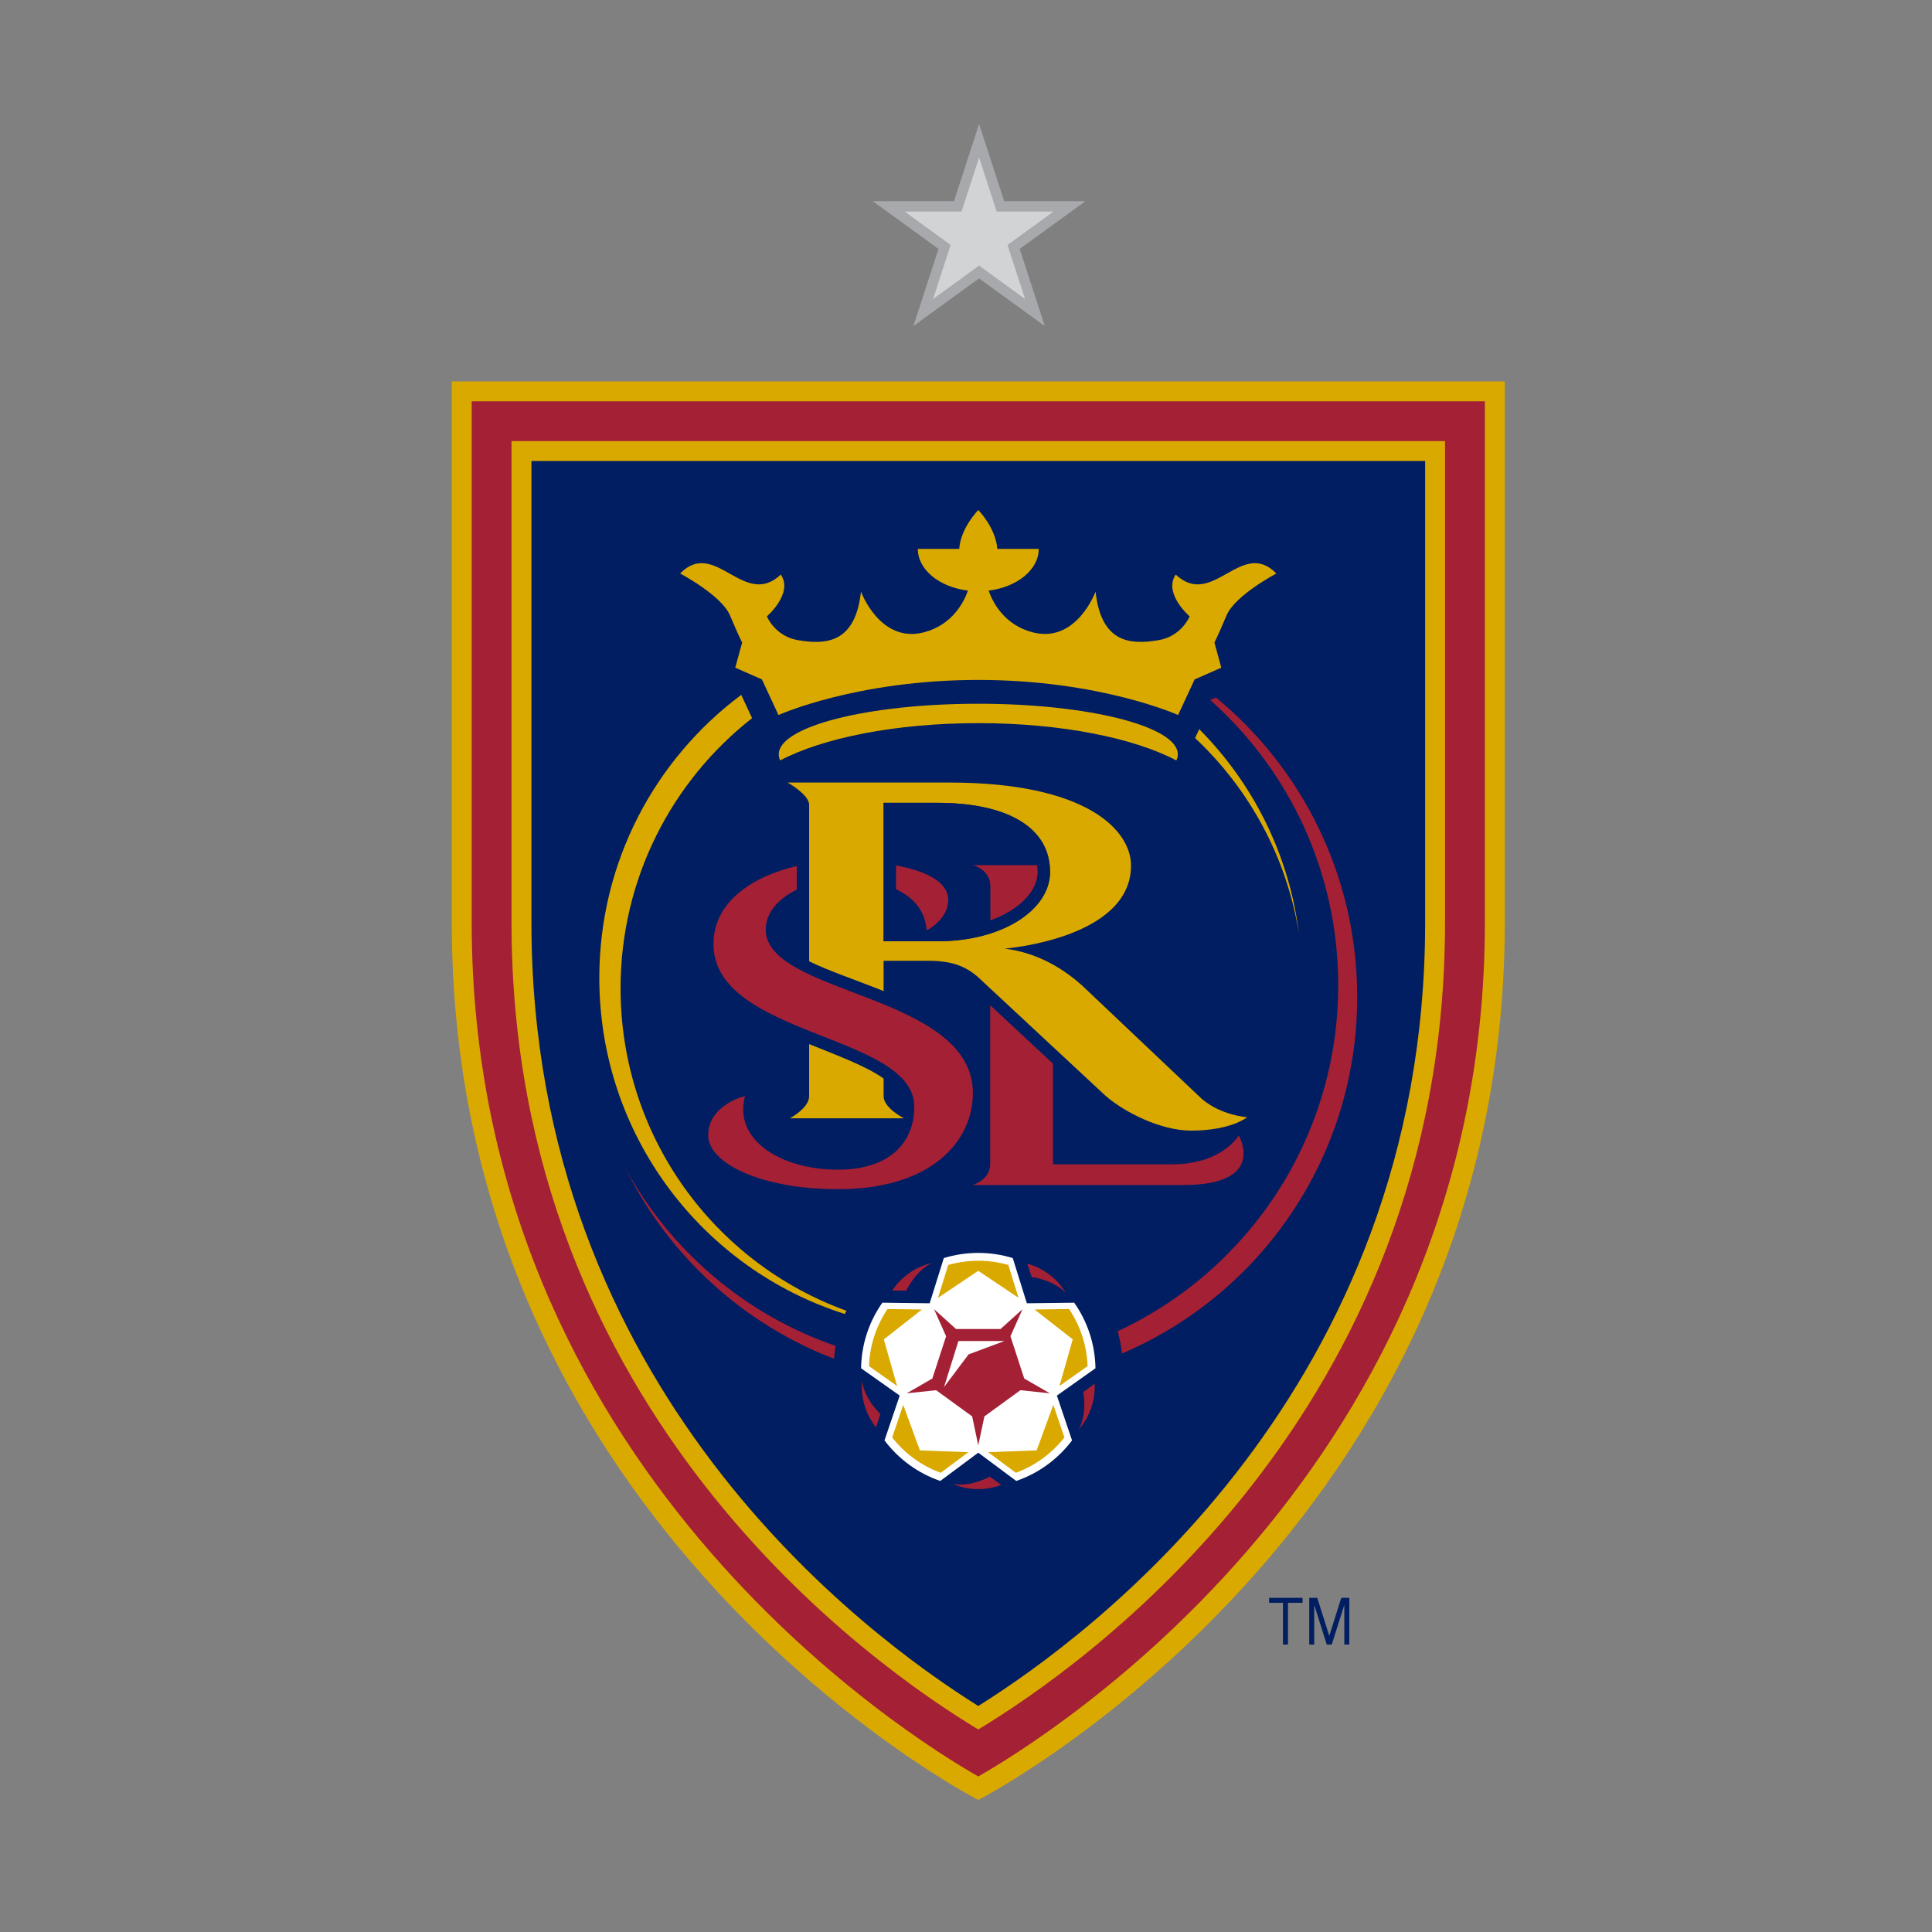 <?xml version="1.0" encoding="utf-8"?>
<!-- Generator: Adobe Illustrator 24.1.2, SVG Export Plug-In . SVG Version: 6.00 Build 0)  -->
<svg version="1.1" id="Слой_1" xmlns="http://www.w3.org/2000/svg" xmlns:xlink="http://www.w3.org/1999/xlink" x="0px" y="0px"
	 viewBox="0 0 1024 1024" style="enable-background:new 0 0 1024 1024;" xml:space="preserve">
<rect x="0" y="0" width="1024" height="1024" fill="#808080" stroke="none"/>
<style type="text/css">
	.st0{clip-path:url(#SVGID_2_);}
	.st1{clip-path:url(#SVGID_4_);fill:#DAA900;}
	.st2{clip-path:url(#SVGID_4_);fill:#A32035;}
	.st3{clip-path:url(#SVGID_4_);fill:#001E61;}
	.st4{clip-path:url(#SVGID_4_);fill:#FFFFFF;}
	.st5{clip-path:url(#SVGID_4_);fill:#A7A9AC;}
	.st6{clip-path:url(#SVGID_4_);fill:#D1D3D4;}
</style>
<g>
	<g>
		<defs>
			<rect id="SVGID_1_" x="-495.654" y="-924.444" width="2028.334" height="2868.624"/>
		</defs>
		<clipPath id="SVGID_2_">
			<use xlink:href="#SVGID_1_"  style="overflow:visible;"/>
		</clipPath>
		<g class="st0">
			<defs>
				<rect id="SVGID_3_" x="-495.654" y="-924.444" width="2028.334" height="2868.624"/>
			</defs>
			<clipPath id="SVGID_4_">
				<use xlink:href="#SVGID_3_"  style="overflow:visible;"/>
			</clipPath>
			<path class="st1" d="M239.461,202.14v286.873c0,321.968,279.039,464.992,279.039,464.992
				S797.566,810.981,797.566,489.012V202.14H239.461"/>
			<path class="st2" d="M250.013,212.691v276.323c0,288.406,231.943,431.703,268.483,452.542
				c36.578-20.839,268.521-164.136,268.521-452.542V212.691H250.013 M765.898,489.014
				c0,260.476-191.93,394.157-247.402,427.638
				c-55.455-33.481-247.381-167.162-247.381-427.638V233.789h494.783V489.014z"/>
			<path class="st3" d="M281.671,244.333v244.676c0,247.054,176.784,377.607,236.829,415.194
				c60.062-37.587,236.856-168.14,236.856-415.194V244.333H281.671"/>
			<path class="st4" d="M580.617,725.21c-0.194-12.914-4.334-24.901-11.275-34.762
				l-25.099,0.313l-7.459-23.95c-5.776-1.782-11.929-2.74-18.284-2.74
				c-6.362,0-12.498,0.957-18.257,2.74l-7.486,23.95l-25.088-0.313
				c-6.931,9.861-11.081,21.848-11.275,34.762l20.475,14.485l-8.062,23.746
				c7.408,9.851,17.674,17.418,29.569,21.494l20.124-14.986l20.134,14.986
				c11.888-4.075,22.144-11.643,29.569-21.494l-8.035-23.746L580.617,725.21"/>
			<path class="st1" d="M633.41,391.167c28.704,26.949,48.643,63.152,55.09,103.867
				c-5.2-42.176-24.462-79.947-52.886-108.565L633.41,391.167"/>
			<path class="st1" d="M448.584,694.711c-69.769-25.208-119.673-92.193-119.673-170.896
				c0-58.194,27.303-109.942,69.708-143.184l-5.745-12.338
				c-45.638,34.05-75.224,88.564-75.224,150.016
				c0,83.572,54.726,154.282,130.144,178.14
				C448.042,695.867,448.311,695.287,448.584,694.711"/>
			<path class="st1" d="M573.547,522.349c-12.413-11.132-26.1-17.65-41.066-19.575
				c0,0,66.985-5.118,66.985-43.999c0-18.71-23.426-44.009-96.333-44.009h-85.678
				c0,0,11.404,6.362,11.404,11.793v82.945c10.604,5.2,25.071,9.977,39.467,15.814
				v-16.086h23.511c12.481-0.034,19.616,2.818,26.117,8.273l68.341,63.592
				c9.561,8.171,28.533,18.141,45.052,18.141c21.197,0,29.671-7.087,29.671-7.087
				s-13.684-0.855-24.07-9.748L573.547,522.349 M496.803,498.896h-28.475v-73.374h28.475
				c35.839,0,59.741,12.277,59.741,36.687
				C556.544,482.029,531.718,498.896,496.803,498.896"/>
			<path class="st1" d="M428.858,553.393v27.593c0,6.338-10.208,11.725-10.208,11.725h60.464
				c0,0-10.784-5.387-10.784-11.725v-9.35
				C459.003,565.019,444.147,559.57,428.858,553.393"/>
			<path class="st1" d="M386.907,326.17c4.505,10.675,6.44,14.406,6.44,14.406l-3.649,13.312
				l14.137,6.218l8.764,18.87c0,0,41.219-18.597,105.904-18.597
				c64.679,0,105.911,18.597,105.911,18.597l8.767-18.87l14.124-6.218l-3.629-13.312
				c0,0,1.908-3.731,6.423-14.406c4.505-10.682,26.404-22.195,26.404-22.195
				c-18.488-19.013-33.805,19.013-53.359,0.545
				c-6.719,10.052,7.397,22.168,7.397,22.168s-4.215,10.556-16.536,12.624
				c-14.849,2.504-30.349,1.571-33.334-25.749c0,0-10.082,27.617-33.338,21.586
				c-15.146-3.946-21.204-16.021-23.34-22.121
				c15.078-1.84,26.557-11.04,26.557-22.093h-21.95
				c-0.848-11.309-10.096-20.601-10.096-20.601s-9.258,9.292-10.096,20.601h-21.943
				c0,11.053,11.479,20.253,26.557,22.093c-2.136,6.099-8.195,18.175-23.347,22.121
				c-23.265,6.031-33.338-21.586-33.338-21.586
				c-2.978,27.32-18.488,28.254-33.334,25.749
				c-12.294-2.068-16.536-12.624-16.536-12.624s14.127-12.117,7.387-22.168
				c-19.531,18.468-34.861-19.558-53.366-0.545
				C360.486,303.975,382.409,315.488,386.907,326.17"/>
			<path class="st1" d="M623.493,403.053c0.501-1.06,0.773-2.136,0.773-3.233
				c0-14.822-47.369-26.826-105.771-26.826c-58.382,0-105.741,12.004-105.741,26.826
				c0,1.097,0.256,2.174,0.746,3.233c22.519-11.912,61.114-19.776,104.995-19.776
				C562.388,383.277,601.001,391.141,623.493,403.053"/>
			<path class="st1" d="M468.448,709.909l20.209-15.858l-18.257-0.239
				c-5.871,8.716-9.428,19.092-9.827,30.268l14.9,10.535L468.448,709.909"/>
			<path class="st1" d="M534.427,670.44c-5.067-1.434-10.403-2.215-15.926-2.215
				c-5.523,0-10.859,0.78-15.899,2.215l-5.448,17.435l21.347-14.314l21.347,14.314
				L534.427,670.44"/>
			<path class="st1" d="M548.354,694.054l20.209,15.858l-7.033,24.707l14.907-10.539
				c-0.399-11.183-3.946-21.548-9.806-30.271L548.354,694.054"/>
			<path class="st1" d="M478.727,744.6l-5.854,17.292
				c6.6,8.433,15.483,14.975,25.732,18.723l14.655-10.927l-25.702-0.951
				L478.727,744.6"/>
			<path class="st1" d="M549.429,768.737l-25.674,0.951l14.652,10.927
				c10.249-3.752,19.143-10.29,25.753-18.723l-5.871-17.292L549.429,768.737"/>
			<path class="st2" d="M709.277,522.212c0,81.306-47.904,151.355-116.893,183.36
				c1.053,3.843,1.843,7.772,2.3,11.817
				c73.272-31.194,124.672-104.071,124.672-188.993
				c0-63.956-29.16-121.064-74.86-158.701l-3.063,1.339
				C683.061,408.018,709.277,462.031,709.277,522.212"/>
			<path class="st2" d="M442.075,720.192c0.177-2.317,0.457-4.6,0.831-6.856
				c-47.557-16.314-87.102-49.989-111.097-93.525
				C354.591,665.688,394.001,701.782,442.075,720.192"/>
			<path class="st2" d="M524.828,469.655v18.26c16.001-5.694,25.208-15.953,25.208-25.702
				c0-1.322-0.126-2.569-0.273-3.765h-34.394
				C515.369,458.448,524.828,460.84,524.828,469.655"/>
			<path class="st2" d="M524.828,532.783v84.09c0,8.808-9.459,11.224-9.459,11.224h111.775
				c44.814,0,29.416-26.274,29.416-26.274s-8.75,15.289-35.28,15.289h-63.159
				v-53.353L524.828,532.783"/>
			<path class="st2" d="M491.096,493.243c0,0,11.537-5.711,11.537-16.182
				c0-10.154-12.692-15.67-27.794-18.417v12.727
				C485.334,476.165,490.435,483.961,491.096,493.243"/>
			<path class="st2" d="M375.363,601.776c0,14.986,28.567,28.526,68.784,28.526
				c50.473,0,71.507-26.151,71.507-50.865c0-52.971-109.799-51.891-109.799-86.755
				c0-9.087,6.907-16.519,16.478-21.16v-12.515
				c-22.577,5.268-44.163,18.359-44.163,41.413c0,49.09,106.398,47.471,106.398,86.101
				c0,19.889-13.892,33.436-40.422,33.436c-30.077,0-55.581-15.643-49.27-39.045
				C394.877,580.912,375.363,585.461,375.363,601.776"/>
			<path class="st2" d="M456.925,731.994c0,0-1.959,12.88,7.408,24.554l2.317-7.118
				C466.649,749.43,458.24,741.811,456.925,731.994"/>
			<path class="st2" d="M505.025,786.505c0,0,11.65,5.837,25.657,0.542l-6.092-4.392
				C524.59,782.654,514.773,788.287,505.025,786.505"/>
			<path class="st2" d="M574.139,737.821c0,0,2.317,11.108-2.385,19.804
				c0,0,9.156-9.275,8.45-24.223L574.139,737.821"/>
			<path class="st2" d="M544.465,669.76l2.317,7.135c0,0,11.285,1.213,18.107,8.375
				C564.888,685.27,558.905,673.706,544.465,669.76"/>
			<path class="st2" d="M493.928,669.442c0,0-12.863,2.119-21.092,14.611h7.506
				C480.343,684.053,485.011,673.712,493.928,669.442"/>
			<path class="st2" d="M535.564,708.244l6.389-14.331l-11.643,10.495h-23.596l-11.65-10.495
				l6.389,14.331l-7.295,22.407l-13.609,7.84l15.613-1.656l19.098,13.882
				l3.24,15.323l3.251-15.323l19.098-13.882l15.602,1.656l-13.592-7.84
				L535.564,708.244z M513.375,717.839l-13.016,17.333l7.619-24.4h24.403
				L513.375,717.839z"/>
			<path class="st3" d="M556.544,462.209c0-24.41-23.903-36.687-59.741-36.687h-28.472v73.374
				h28.472C531.718,498.896,556.544,482.023,556.544,462.209 M491.095,493.247
				c-0.664-9.282-5.762-17.081-16.257-21.872v-12.73
				c15.108,2.75,27.794,8.266,27.794,18.42
				C502.633,487.536,491.095,493.247,491.095,493.247 M524.828,487.918v-18.26
				c0-8.815-9.459-11.207-9.459-11.207h34.394c0.147,1.196,0.273,2.443,0.273,3.758
				C550.036,471.958,540.829,482.217,524.828,487.918"/>
			<polygon class="st3" points="672.661,849.526 680,849.526 680,871.654 682.654,871.654 
				682.654,849.526 690.386,849.526 690.386,846.889 672.661,846.889 			"/>
			<polygon class="st3" points="704.534,867.035 698.18,846.894 693.92,846.894 693.92,871.652 
				696.568,871.652 696.568,850.618 703.202,871.652 705.856,871.652 712.518,850.618 
				712.518,871.652 715.159,871.652 715.159,846.894 710.899,846.894 			"/>
			<polygon class="st5" points="518.938,65.729 532.24,106.634 575.292,106.634 540.455,131.934 
				553.757,172.839 518.938,147.553 484.107,172.839 497.413,131.934 462.583,106.634 
				505.625,106.634 			"/>
			<polygon class="st6" points="494.55,158.475 502.611,133.626 503.858,129.823 500.632,127.489 
				479.482,112.125 509.617,112.125 510.857,108.339 518.933,83.48 527.018,108.339 
				528.252,112.125 558.38,112.125 537.227,127.489 534.003,129.823 535.223,133.626 
				543.309,158.469 522.159,143.112 518.933,140.767 515.709,143.112 			"/>
		</g>
	</g>
</g>
</svg>
